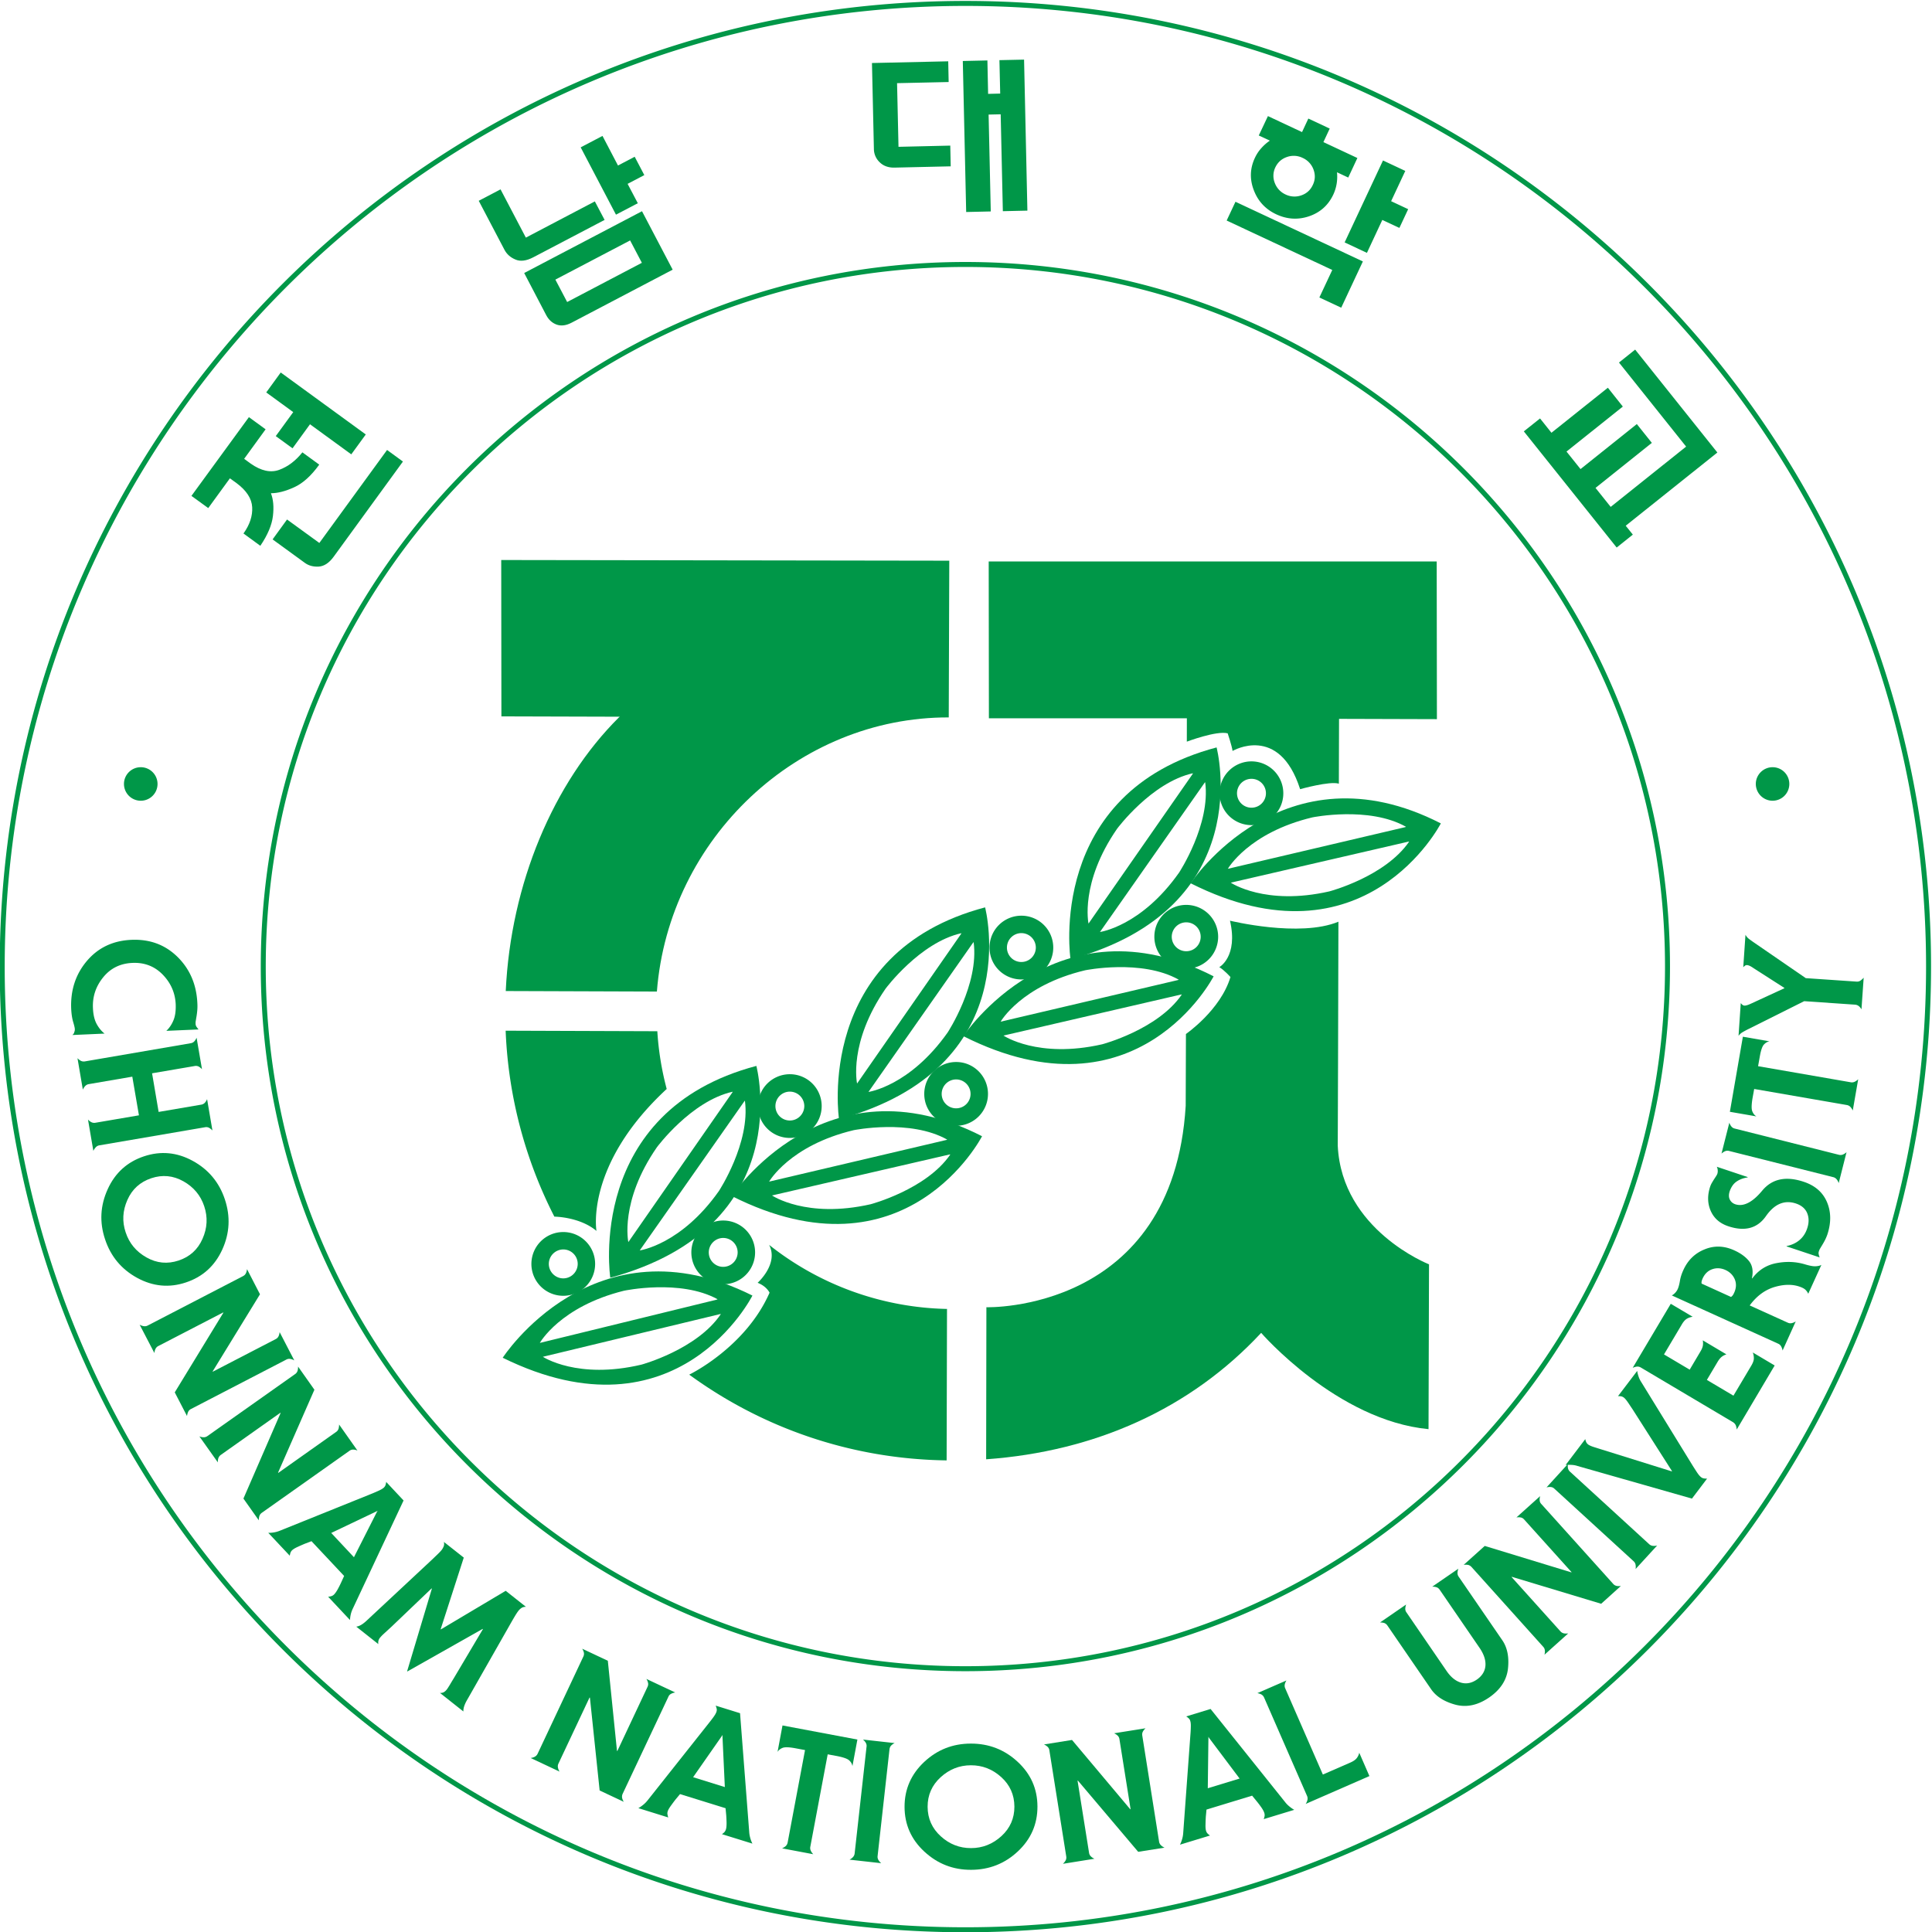 <svg xmlns="http://www.w3.org/2000/svg" xml:space="preserve" width="387.93" height="387.97" viewBox="0 0 387.93 387.97"><defs><clipPath id="a" clipPathUnits="userSpaceOnUse"><path d="M0 842h595V0H0Z"/></clipPath></defs><g clip-path="url(#a)" transform="matrix(1.333 0 0 -1.333 -219.12 755.279)"><path d="M0 0c0 58.41 47.351 105.761 105.765 105.761 58.406 0 105.757-47.351 105.757-105.761 0-58.412-47.351-105.761-105.757-105.761C47.351-105.761 0-58.412 0 0Zm-39.322 0c0 80.125 64.966 145.082 145.087 145.082 80.12 0 145.081-64.957 145.081-145.082 0-80.131-64.961-145.085-145.081-145.085C25.644-145.085-39.322-80.131-39.322 0zm283.23 44.44c4.502-14.004 6.938-28.94 6.938-44.44 0-80.131-64.961-145.085-145.081-145.085C25.644-145.085-39.322-80.131-39.322 0c0 14.094 2.011 27.721 5.766 40.604m-2.378-9.31c14.311 65.081 72.322 113.788 141.699 113.788 68.839 0 126.485-47.956 141.356-112.278m.624-2.854A145.17 145.17 0 0 0 250.846 0c0-80.131-64.961-145.085-145.081-145.085C25.644-145.085-39.322-80.131-39.322 0c0 9.171.855 18.14 2.478 26.836" style="fill:none;stroke:#009748;stroke-width:.75;stroke-linecap:butt;stroke-linejoin:miter;stroke-miterlimit:4;stroke-dasharray:none;stroke-opacity:1" transform="translate(204.037 421.002)"/><path d="M0 0a2.525 2.525 0 0 1 0 5.05c-1.4 0-2.53-1.132-2.53-2.52A2.53 2.53 0 0 1 0 0" style="fill:#009748;fill-opacity:1;fill-rule:nonzero;stroke:none" transform="translate(185.585 445.985)"/><path d="M0 0a2.535 2.535 0 0 0-2.525 2.53c0 1.388 1.14 2.52 2.525 2.52a2.52 2.52 0 0 0 2.522-2.52A2.524 2.524 0 0 0 0 0" style="fill:#009748;fill-opacity:1;fill-rule:nonzero;stroke:none" transform="translate(431.387 445.985)"/><path d="M0 0c-.818-.047-1.522.142-2.109.577l-4.837 3.52 2.176 2.997L.096 3.56l10.201 14.007 2.391-1.743L2.262 1.498C1.574.547.811.051 0 0m-1.312 21.439-2.631-3.622-2.525 1.838 2.632 3.614-4.066 2.965 2.182 3.002 12.811-9.334-2.184-2.995zm-2.387-9.491c-1.318-.601-2.486-.899-3.5-.899.362-.921.463-2.055.304-3.422-.158-1.359-.789-2.856-1.898-4.495l-2.539 1.853c.951 1.33 1.385 2.65 1.312 3.955-.064 1.304-.855 2.518-2.363 3.639l-.993.717-3.262-4.483-2.532 1.837 8.657 11.862 2.515-1.834-3.232-4.445.987-.721c1.572-1.106 3.014-1.414 4.312-.932 1.314.485 2.458 1.363 3.473 2.628l2.539-1.849c-1.206-1.674-2.46-2.816-3.78-3.411" style="fill:#009748;fill-opacity:1;fill-rule:nonzero;stroke:none" transform="translate(212.388 481.254)"/><path d="m0 0 1.776-3.375L13.029 2.53 11.26 5.901Zm.189-6.776c-.667.243-1.188.711-1.559 1.407L-4.697.993l17.747 9.309 4.619-8.805L2.452-6.486c-.827-.434-1.58-.533-2.263-.29m12.23 18.281L9.13 9.783l-5.317 10.14 3.286 1.722 2.333-4.458 2.517 1.319 1.449-2.763-2.516-1.319zM-6.009 3.022c-.754.312-1.299.798-1.647 1.447l-3.886 7.403 3.284 1.722 3.813-7.269 10.391 5.456 1.471-2.788L-3.32 3.364c-1.044-.544-1.935-.664-2.689-.342" style="fill:#009748;fill-opacity:1;fill-rule:nonzero;stroke:none" transform="translate(248.037 524.483)"/><path d="m0 0-1.82-.041.326-14.593-3.704-.084-.509 22.747 3.706.083.107-5.035 1.821.044-.116 5.035 3.711.08.501-22.747-3.698-.084zm-18.214-7.236a2.777 2.777 0 0 0-.884 2.002l-.291 12.959 11.487.257.065-3.121-7.772-.171.217-9.588 7.799.182.066-3.121-8.438-.193c-.935-.022-1.683.243-2.249.794" style="fill:#009748;fill-opacity:1;fill-rule:nonzero;stroke:none" transform="translate(315.116 549.384)"/><path d="M0 0a3.078 3.078 0 0 1-1.625 1.73 3.052 3.052 0 0 1-2.364.138c-.803-.273-1.385-.795-1.754-1.567a2.912 2.912 0 0 1-.078-2.349 3.09 3.09 0 0 1 1.616-1.729 3.082 3.082 0 0 1 2.369-.138c.8.276 1.385.798 1.74 1.573C.275-1.573.297-.793 0 0m2.835-15.148-15.908 7.444 1.327 2.828 19.191-8.989-3.262-6.968-3.291 1.541zm5.221 2.576-3.359 1.573 5.78 12.344 3.356-1.574-2.133-4.56 2.568-1.203-1.321-2.823-2.574 1.202zM3.5-2.124a6.272 6.272 0 0 0-.507-1.664C2.232-5.409 1.006-6.496-.661-7.062c-1.674-.565-3.32-.46-4.944.298-1.617.761-2.749 1.969-3.379 3.632-.637 1.66-.58 3.284.168 4.876.253.541.572 1.026.971 1.464a6.67 6.67 0 0 0 1.282 1.125l-1.673.775 1.379 2.921 5.138-2.41.95 2.038L2.45 6.148 1.5 4.111l5.117-2.397L5.24-1.229l-1.694.794A6.574 6.574 0 0 0 3.5-2.124" style="fill:#009748;fill-opacity:1;fill-rule:nonzero;stroke:none" transform="translate(362.228 541.085)"/><path d="m0 0 1.718-2.157 8.497 6.783 2.255-2.839-8.485-6.775 2.112-2.639 8.482 6.779 2.262-2.832-8.484-6.785 2.284-2.857 11.362 9.081L11.89 8.421l2.434 1.95L26.71-5.133 12.905-16.161l1.072-1.338-2.435-1.946L-2.444-1.946z" style="fill:#009748;fill-opacity:1;fill-rule:nonzero;stroke:none" transform="translate(396.361 503.57)"/><path d="m0 0 .028 9.762 14.742-.043-.031 23.748-67.483.007.029-23.625 29.82-.004v-.017l-.006-3.499s4.463 1.686 6.154 1.255c0 0 .639-1.911.737-2.654 0 0 7.012 4.118 10.175-5.76 0 0 4.458 1.258 5.835.83" style="fill:#009748;fill-opacity:1;fill-rule:nonzero;stroke:none" transform="translate(366.055 448.556)"/><path d="m0 0-.057-21.225-.044-12.521C.507-46.477 13.646-51.61 13.646-51.61l-.073-24.828c-13.789 1.312-25.21 14.504-25.21 14.504C-22.301-73.396-36.663-79.8-53.063-80.978l.037 22.904s28.13-.853 30.021 30.34l.036 10.82s5.214 3.592 6.707 8.58c0 0-.948 1.059-1.682 1.486 0 0 2.865 1.585 1.61 7C-16.334.152-5.835-2.425 0 0" style="fill:#009748;fill-opacity:1;fill-rule:nonzero;stroke:none" transform="translate(365.99 427.763)"/><path d="M0 0a44.545 44.545 0 0 1 26.795-9.653l-.057-22.813c-14.508.195-27.876 4.965-38.773 12.917 0 0 8.476 4.077 12.1 12.343 0 0-.421.957-1.798 1.492 0 0 3.211 2.85 1.733 5.714" style="fill:#009748;fill-opacity:1;fill-rule:nonzero;stroke:none" transform="translate(280.235 379.086)"/><path d="M0 0a44.45 44.45 0 0 0-1.413 8.698l-22.846.08a67.311 67.311 0 0 1 7.338-28.009s3.806-.016 6.343-2.15c0 0-1.763 9.956 10.578 21.381" style="fill:#009748;fill-opacity:1;fill-rule:nonzero;stroke:none" transform="translate(264.807 402.567)"/><path d="m0 0-.016-4.727c-22.698.069-42.158-18.19-43.963-41.295l-22.766.078c.746 16.117 7.149 31.386 17.059 41.232l.123.09-17.836.051-.027 23.552L.065 18.88z" style="fill:#009748;fill-opacity:1;fill-rule:nonzero;stroke:none" transform="translate(307.308 463.263)"/><path d="M0 0c1.205 0 2.176.972 2.184 2.169A2.172 2.172 0 0 1 .016 4.357a2.185 2.185 0 0 1-2.183-2.172C-2.167.987-1.195.008 0 0m-4.792 2.192A4.803 4.803 0 0 0 .023 6.98a4.794 4.794 0 0 0 4.785-4.819A4.798 4.798 0 0 0-.007-2.623a4.798 4.798 0 0 0-4.785 4.815" style="fill:#009748;fill-opacity:1;fill-rule:nonzero;stroke:none" transform="translate(249.218 374.037)"/><path d="M0 0a2.178 2.178 0 0 1 2.182 2.168A2.18 2.18 0 0 1 .016 4.353 2.183 2.183 0 0 1-2.168 2.18C-2.168.975-1.197 0 0 0m-4.792 2.191a4.801 4.801 0 1 0 9.602-.03 4.801 4.801 0 0 0-9.602.03" style="fill:#009748;fill-opacity:1;fill-rule:nonzero;stroke:none" transform="translate(273.312 375.774)"/><path d="M0 0c1.195 0 2.172.968 2.18 2.167A2.184 2.184 0 0 1 .006 4.349 2.174 2.174 0 0 1-2.169 2.18 2.167 2.167 0 0 1 0 0m-4.802 2.188A4.805 4.805 0 0 0 .019 6.973a4.791 4.791 0 0 0 4.779-4.814A4.793 4.793 0 0 0-.015-2.626a4.798 4.798 0 0 0-4.787 4.814" style="fill:#009748;fill-opacity:1;fill-rule:nonzero;stroke:none" transform="translate(283.354 397.817)"/><path d="M0 0a2.166 2.166 0 0 1 2.181 2.165A2.177 2.177 0 0 1 .014 4.351 2.18 2.18 0 0 1-2.169 2.18 2.173 2.173 0 0 1 0 0m-4.792 2.188A4.8 4.8 0 0 0 .021 6.977c2.653-.004 4.791-2.165 4.786-4.816A4.803 4.803 0 0 0-.008-2.632c-2.646.012-4.8 2.169-4.784 4.82" style="fill:#009748;fill-opacity:1;fill-rule:nonzero;stroke:none" transform="translate(308.396 399.653)"/><path d="M0 0a2.175 2.175 0 0 1 2.183 2.167A2.183 2.183 0 0 1 .008 4.35a2.177 2.177 0 0 1-2.177-2.168A2.168 2.168 0 0 1 0 0m-4.792 2.189a4.8 4.8 0 1 0 9.601-.029A4.799 4.799 0 0 0-.008-2.629a4.792 4.792 0 0 0-4.784 4.818" style="fill:#009748;fill-opacity:1;fill-rule:nonzero;stroke:none" transform="translate(318.226 421.694)"/><path d="M0 0a2.173 2.173 0 0 1 2.177 2.174A2.173 2.173 0 0 1 .008 4.353a2.182 2.182 0 0 1-2.19-2.171C-2.182.982-1.21.003 0 0m-4.8 2.197c0 2.649 2.161 4.792 4.823 4.784a4.81 4.81 0 0 0 4.786-4.817A4.812 4.812 0 0 0-.015-2.625 4.803 4.803 0 0 0-4.8 2.197" style="fill:#009748;fill-opacity:1;fill-rule:nonzero;stroke:none" transform="translate(343.065 423.315)"/><path d="M0 0a2.173 2.173 0 0 1 2.189 2.167A2.173 2.173 0 0 1 .013 4.35 2.174 2.174 0 0 1 0 0m-4.799 2.189a4.816 4.816 0 0 0 4.82 4.79A4.803 4.803 0 0 0 4.806 2.16c0-2.65-2.161-4.792-4.814-4.785a4.812 4.812 0 0 0-4.791 4.814" style="fill:#009748;fill-opacity:1;fill-rule:nonzero;stroke:none" transform="translate(352.882 444.935)"/><path d="M0 0c-6.271-1.4-11.433-8.371-11.433-8.371-5.627-8.153-4.284-14.277-4.284-14.277L-.042-.099Zm1.763-1.418L-14-23.912s6.206.859 11.927 8.954c0 0 4.761 7.247 3.915 13.609zm-20.2-26.6S-22.221-2.933 3.568 3.889c0 0 6.38-24.179-22.005-31.907" style="fill:#009748;fill-opacity:1;fill-rule:nonzero;stroke:none" transform="translate(309.2 426.034)"/><path d="M0 0c-5.596 3.146-14.093 1.413-14.093 1.413C-23.729-.882-26.824-6.33-26.824-6.33L-.092-.054zm.363-2.237-26.759-6.186s5.191-3.515 14.856-1.315c0 0 8.389 2.205 12.005 7.497zm-32.806-6.272S-18.479 12.673 5.258.503c0 0-11.42-22.248-37.701-9.012" style="fill:#009748;fill-opacity:1;fill-rule:nonzero;stroke:none" transform="translate(341.933 419.034)"/><path d="M0 0c-6.264-1.399-11.417-8.369-11.417-8.369-5.643-8.154-4.3-14.282-4.3-14.282L-.042-.098Zm1.771-1.421L-14-23.905s6.214.848 11.927 8.95c0 0 4.764 7.248 3.917 13.603zm-20.208-26.6S-22.213-2.936 3.568 3.887c0 0 6.386-24.178-22.005-31.908" style="fill:#009748;fill-opacity:1;fill-rule:nonzero;stroke:none" transform="translate(274.746 402.154)"/><path d="M0 0c-5.59 3.152-14.095 1.419-14.095 1.419C-23.729-.88-26.826-6.33-26.826-6.33L-.096-.046zm.363-2.237L-26.39-8.414s5.183-3.52 14.847-1.324c0 0 8.39 2.211 12.014 7.501zm-32.808-6.266S-18.482 12.674 5.248.509c0 0-11.41-22.249-37.693-9.012" style="fill:#009748;fill-opacity:1;fill-rule:nonzero;stroke:none" transform="translate(307.06 394.94)"/><path d="M0 0c-6.256-1.4-11.42-8.367-11.42-8.367-5.634-8.157-4.299-14.279-4.299-14.279L-.029-.102zm1.776-1.421-15.77-22.491s6.216.852 11.921 8.951c0 0 4.771 7.25 3.929 13.609zm-20.207-26.601S-22.206-2.933 3.574 3.889c0 0 6.38-24.182-22.005-31.911" style="fill:#009748;fill-opacity:1;fill-rule:nonzero;stroke:none" transform="translate(344.065 450.126)"/><path d="M0 0c-5.591 3.15-14.088 1.421-14.088 1.421-9.642-2.302-12.746-7.748-12.746-7.748L-.096-.048zm.361-2.237-26.754-6.18s5.185-3.517 14.849-1.312c0 0 8.382 2.2 12.014 7.492zm-32.806-6.268S-18.482 12.673 5.247.511c0 0-11.417-22.251-37.692-9.016" style="fill:#009748;fill-opacity:1;fill-rule:nonzero;stroke:none" transform="translate(376.17 442.06)"/><path d="M0 0c-5.619 3.091-14.103 1.281-14.103 1.281-9.619-2.383-12.671-7.86-12.671-7.86L-.094-.054zm.376-2.237-26.693-6.43s5.219-3.47 14.861-1.179c0 0 8.375 2.281 11.949 7.613zm-32.741-6.576S-18.604 12.496 5.25.555c0 0-11.217-22.357-37.615-9.368" style="fill:#009748;fill-opacity:1;fill-rule:nonzero;stroke:none" transform="translate(272.47 370.894)"/><path d="M0 0c.27.632.384 1.444.348 2.43C.27 4.148-.384 5.643-1.608 6.903c-1.221 1.255-2.75 1.846-4.569 1.763-1.825-.08-3.286-.798-4.395-2.164-1.109-1.364-1.624-2.904-1.547-4.623.038-.985.227-1.787.551-2.395.329-.606.726-1.097 1.202-1.464l-4.853-.215a.967.967 0 0 1 .198.211.549.549 0 0 1 .09.233.762.762 0 0 1 .069.22c.012.078.019.158.012.243-.004.174-.088.531-.253 1.076-.16.551-.254 1.195-.291 1.945-.122 2.816.665 5.218 2.357 7.223 1.696 2.001 3.926 3.064 6.701 3.186 2.785.123 5.097-.74 6.967-2.581 1.863-1.845 2.855-4.171 2.98-6.987a7.477 7.477 0 0 0-.014-1.05 12.35 12.35 0 0 0-.103-.846C3.452.433 3.414.215 3.387.02a1.774 1.774 0 0 1-.044-.501.831.831 0 0 1 .159-.503c.101-.134.187-.258.283-.373l-4.85-.21C-.624-1.158-.268-.641 0 0" style="fill:#009748;fill-opacity:1;fill-rule:nonzero;stroke:none" transform="translate(190.5 412.89)"/><path d="M0 0a.96.96 0 0 1 .559.29c.137.157.248.337.334.536l.805-4.713a2.272 2.272 0 0 1-.486.391.919.919 0 0 1-.623.096l-15.935-2.73a.929.929 0 0 1-.543-.304 2.272 2.272 0 0 1-.352-.526l-.805 4.715c.148-.165.316-.295.507-.395a.966.966 0 0 1 .606-.086l6.56 1.12-1 5.823-6.548-1.123a.95.95 0 0 1-.551-.29 1.97 1.97 0 0 1-.352-.538l-.807 4.737c.145-.16.317-.292.501-.394a.972.972 0 0 1 .619-.091l15.924 2.734c.241.038.42.138.558.287.138.151.247.337.341.539l.813-4.739c-.152.165-.32.299-.494.4a.96.96 0 0 1-.63.078l-6.395-1.093.987-5.818z" style="fill:#009748;fill-opacity:1;fill-rule:nonzero;stroke:none" transform="translate(194.683 400.204)"/><path d="M0 0c-1.545.868-3.161 1.025-4.842.463C-6.518-.1-7.73-1.189-8.441-2.812c-.72-1.621-.808-3.247-.257-4.883.542-1.649 1.592-2.908 3.144-3.776 1.538-.872 3.16-1.021 4.835-.463 1.683.559 2.886 1.653 3.595 3.267.728 1.629.808 3.259.257 4.915C2.588-2.123 1.551-.872 0 0m-11.402-1.182c1.119 2.455 2.938 4.102 5.464 4.944 2.522.84 4.967.612 7.338-.683C3.77 1.786 5.386-.149 6.243-2.72c.862-2.589.73-5.113-.392-7.569-1.123-2.455-2.944-4.105-5.474-4.945-2.515-.842-4.959-.609-7.331.68-2.379 1.297-3.997 3.24-4.852 5.825-.858 2.575-.72 5.083.404 7.547" style="fill:#009748;fill-opacity:1;fill-rule:nonzero;stroke:none" transform="translate(192.009 388.66)"/><path d="m0 0-9.759-5.053a.933.933 0 0 1-.434-.439 1.691 1.691 0 0 1-.167-.62l-2.219 4.264c.196-.11.398-.183.609-.217a.921.921 0 0 1 .608.099L2.987 5.47c.21.107.354.257.442.443.088.191.145.395.16.616l1.957-3.79-7.133-11.624.021-.039L7.902-4.02c.218.111.362.26.442.448.095.187.137.393.16.612l2.211-4.265a1.679 1.679 0 0 1-.594.222.922.922 0 0 1-.616-.1l-14.349-7.439a.908.908 0 0 1-.434-.44 2.036 2.036 0 0 1-.167-.623l-1.847 3.568L.028-.042z" style="fill:#009748;fill-opacity:1;fill-rule:nonzero;stroke:none" transform="translate(197.997 368.904)"/><path d="m0 0-8.975-6.35a1.038 1.038 0 0 1-.369-.493 1.701 1.701 0 0 1-.073-.638l-2.784 3.92c.202-.081.42-.129.623-.133a.964.964 0 0 1 .595.187L2.213 5.821a.943.943 0 0 1 .377.509c.057.191.08.405.072.628L5.125 3.47-.348-9.016l.031-.042 8.699 6.159a.94.94 0 0 1 .385.504c.049.2.08.41.072.628l2.77-3.928a1.78 1.78 0 0 1-.616.145.912.912 0 0 1-.595-.187L-2.798-15.07a.983.983 0 0 1-.369-.493 1.888 1.888 0 0 1-.08-.643l-2.32 3.278L.031-.042z" style="fill:#009748;fill-opacity:1;fill-rule:nonzero;stroke:none" transform="translate(206.616 353.796)"/><path d="m0 0 .13.195-6.996-3.336 3.422-3.656zm-10.848-4.766c-.309-.13-.673-.287-1.049-.463-.393-.171-.668-.344-.848-.504a1.047 1.047 0 0 1-.269-.413 2.541 2.541 0 0 1-.094-.425l-3.242 3.45a4.427 4.427 0 0 1 1.769.325L-.849 2.738c.332.134.703.291 1.088.467.385.172.66.337.821.486.137.13.223.272.267.428.042.153.073.299.086.429l2.618-2.796-7.634-16.268a4.263 4.263 0 0 1-.314-.864 4.865 4.865 0 0 1-.122-.876l-3.292 3.508c.138.007.284.034.442.076a.996.996 0 0 1 .429.241c.168.164.356.424.566.795.203.367.376.712.52 1.03l.451.986-4.915 5.24z" style="fill:#009748;fill-opacity:1;fill-rule:nonzero;stroke:none" transform="translate(221.14 338.83)"/><path d="m0 0 .038-.03 9.757 5.809L12.84 3.37c-.283 0-.514-.065-.688-.191a1.998 1.998 0 0 1-.442-.417c-.159-.199-.392-.563-.696-1.079a88.159 88.159 0 0 1-.696-1.212L3.894-10.813a4.707 4.707 0 0 1-.391-.922c-.065-.264-.095-.486-.08-.661l-3.53 2.792c.232-.008.428.026.579.115.152.084.289.206.421.367.13.152.281.409.486.737.195.333.392.658.595.988L6.367.012l-.044.026-11.339-6.406-.037.03 3.728 12.442-.044.035-6.048-5.78c-.47-.432-.847-.776-1.124-1.032a5.83 5.83 0 0 1-.643-.67 1.172 1.172 0 0 1-.204-.906L-12.716.383c.197.014.407.092.652.214.241.13.509.325.805.589l9.492 8.854c.237.222.58.54 1.006.956.444.417.74.72.899.922.116.149.218.321.306.528.086.203.101.436.042.697l2.995-2.361z" style="fill:#009748;fill-opacity:1;fill-rule:nonzero;stroke:none" transform="translate(230.76 321.196)"/><path d="m0 0-4.684-9.952a.94.94 0 0 1-.072-.612 1.72 1.72 0 0 1 .238-.593l-4.348 2.046c.223.031.42.091.616.191.187.107.332.249.428.451L-.943 6.15a.952.952 0 0 1 .086.628c-.05.195-.13.39-.252.577l3.863-1.817 1.379-13.57.057-.02 4.538 9.647c.104.215.13.421.081.624a1.78 1.78 0 0 1-.247.585L12.905.758a1.898 1.898 0 0 1-.6-.188.86.86 0 0 1-.429-.455L4.987-14.504a1.04 1.04 0 0 1-.08-.616c.046-.206.132-.405.249-.589l-3.634 1.706L.057-.026z" style="fill:#009748;fill-opacity:1;fill-rule:nonzero;stroke:none" transform="translate(253.185 310.9)"/><path d="m0 0 .013.233-4.437-6.357L.354-7.611zm-7.084-9.501c-.21-.271-.442-.582-.688-.922-.247-.345-.416-.627-.48-.856a.908.908 0 0 1-.027-.483c.027-.164.065-.305.114-.428l-4.509 1.404c.233.126.47.287.725.497.262.206.465.425.652.654l9.195 11.597c.229.291.478.601.723.941.249.34.407.619.472.83.058.18.065.344.021.501a3.21 3.21 0 0 1-.137.421l3.668-1.14 1.384-17.916c.015-.29.073-.593.161-.907a4.58 4.58 0 0 1 .319-.822l-4.59 1.423c.117.077.232.169.349.283.108.118.189.256.246.421.073.23.102.551.102.972-.008.421-.029.802-.052 1.155l-.1 1.078-6.86 2.127z" style="fill:#009748;fill-opacity:1;fill-rule:nonzero;stroke:none" transform="translate(273.21 305.024)"/><path d="M0 0a1.48 1.48 0 0 1-.472.842c-.262.26-.886.481-1.871.673l-1.385.256-2.618-13.923a.936.936 0 0 1 .081-.612 1.82 1.82 0 0 1 .363-.512l-4.699.887c.197.08.385.195.545.336a.98.98 0 0 1 .297.543l2.618 13.923-1.415.265c-.972.183-1.624.206-1.98.06-.348-.145-.602-.347-.747-.611l.747 3.993L.746 3.997Z" style="fill:#009748;fill-opacity:1;fill-rule:nonzero;stroke:none" transform="translate(292.786 300.572)"/><path d="M0 0a.968.968 0 0 1 .254.562l1.79 16.054a.92.92 0 0 1-.122.619 1.714 1.714 0 0 1-.421.471l4.778-.532a1.936 1.936 0 0 1-.523-.367c-.143-.145-.223-.336-.254-.574L3.712.169a.93.93 0 0 1 .122-.601c.111-.183.249-.344.421-.486l-4.77.532C-.327-.283-.144-.16 0 0" style="fill:#009748;fill-opacity:1;fill-rule:nonzero;stroke:none" transform="translate(292.865 286.863)"/><path d="M0 0c-1.305-1.197-1.964-2.682-1.956-4.452.007-1.779.675-3.256 1.986-4.445 1.313-1.19 2.827-1.779 4.552-1.775 1.74 0 3.263.609 4.575 1.802 1.306 1.193 1.966 2.684 1.958 4.452-.008 1.778-.673 3.259-1.985 4.444-1.314 1.19-2.842 1.786-4.582 1.779C2.828 1.801 1.312 1.196 0 0m-2.442-11.207C-4.43-9.371-5.422-7.126-5.43-4.464c-.006 2.658.98 4.907 2.944 6.759C-.513 4.146 1.828 5.067 4.54 5.071c2.726.008 5.076-.902 7.061-2.738 1.987-1.832 2.979-4.078 2.987-6.736.008-2.662-.979-4.915-2.943-6.758-1.972-1.852-4.328-2.777-7.055-2.781-2.704-.012-5.045.902-7.032 2.735" style="fill:#009748;fill-opacity:1;fill-rule:nonzero;stroke:none" transform="translate(306.066 298.89)"/><path d="m0 0 1.732-10.855a.923.923 0 0 1 .284-.555 1.65 1.65 0 0 1 .535-.348l-4.754-.762c.164.15.302.322.405.505.102.188.13.395.094.613L-4.242 4.556a.885.885 0 0 1-.283.561 1.86 1.86 0 0 1-.536.341l4.227.677L7.938-4.304l.052.008-1.676 10.53a.922.922 0 0 1-.282.563 2.08 2.08 0 0 1-.528.344l4.739.754a1.842 1.842 0 0 1-.398-.494c-.101-.176-.13-.382-.093-.62l2.53-15.961a.95.95 0 0 1 .282-.547 1.79 1.79 0 0 1 .537-.36l-3.967-.627L.058.008Z" style="fill:#009748;fill-opacity:1;fill-rule:nonzero;stroke:none" transform="translate(326.694 298.373)"/><path d="m0 0-.122.207-.096-7.753 4.792 1.461zm-.515-11.838a29.09 29.09 0 0 1-.044-1.147c-.014-.421.008-.746.08-.976a.956.956 0 0 1 .248-.421c.117-.114.231-.21.345-.286l-4.522-1.377c.124.236.231.512.319.818.094.318.146.616.166.907L-2.842.444c.029.371.058.765.065 1.186.015.421-.007.742-.08.952a.801.801 0 0 1-.26.425 2.56 2.56 0 0 1-.349.267L.203 4.396l11.23-14.031c.175-.229.392-.451.646-.658.247-.206.493-.374.725-.505l-4.596-1.399c.05.126.086.267.123.425a.992.992 0 0 1-.029.485c-.067.229-.218.52-.457.864-.246.349-.478.654-.703.926l-.682.834-6.873-2.096z" style="fill:#009748;fill-opacity:1;fill-rule:nonzero;stroke:none" transform="translate(346.53 304.78)"/><path d="M0 0a.956.956 0 0 1 .065-.623l5.668-12.981 4.149 1.808c.434.192.756.413.943.65.195.246.324.521.39.827l1.53-3.515-9.599-4.196c.125.187.21.383.262.593a.95.95 0 0 1-.057.612L-3.117-2.012a1.007 1.007 0 0 1-.413.471 2.237 2.237 0 0 1-.603.199L.247.566A1.913 1.913 0 0 1 0 0" style="fill:#009748;fill-opacity:1;fill-rule:nonzero;stroke:none" transform="translate(357.913 312.903)"/><path d="M0 0c-1.675.459-2.894 1.239-3.64 2.334l-6.569 9.569a.983.983 0 0 1-.501.399 2.082 2.082 0 0 1-.623.072l3.937 2.708a2.183 2.183 0 0 1-.129-.604.906.906 0 0 1 .189-.601l6.024-8.793c.645-.945 1.37-1.53 2.174-1.768.798-.233 1.596-.084 2.386.455.783.54 1.218 1.232 1.298 2.07.071.838-.218 1.725-.855 2.67l-6.032 8.794c-.138.194-.298.325-.501.385a1.803 1.803 0 0 1-.631.078l3.944 2.708a2.09 2.09 0 0 1-.13-.601.955.955 0 0 1 .181-.608l6.57-9.571c.753-1.097 1.036-2.516.854-4.253-.189-1.736-1.137-3.194-2.849-4.372C3.385-.099 1.684-.455 0 0" style="fill:#009748;fill-opacity:1;fill-rule:nonzero;stroke:none" transform="translate(383.586 309.828)"/><path d="m0 0 7.352-8.174a.965.965 0 0 1 .538-.313c.202-.035.42-.038.638-.004l-3.576-3.213c.057.214.08.428.057.639a.894.894 0 0 1-.252.565L-6.039 1.515c-.167.175-.349.283-.543.317a2.014 2.014 0 0 1-.639 0l3.176 2.854L8.999.704l.034.03-7.134 7.925c-.158.18-.333.287-.543.318a1.71 1.71 0 0 1-.63 0L4.3 12.189a1.92 1.92 0 0 1-.073-.626.895.895 0 0 1 .262-.574L15.298-1.025a.939.939 0 0 1 .53-.314c.21-.038.427-.038.637-.004l-2.972-2.684L.037.034Z" style="fill:#009748;fill-opacity:1;fill-rule:nonzero;stroke:none" transform="translate(392.075 329.049)"/><path d="M0 0a.931.931 0 0 1-.303.539l-11.92 10.912a.878.878 0 0 1-.572.261 1.742 1.742 0 0 1-.623-.062l3.239 3.55a1.764 1.764 0 0 1-.007-.635.949.949 0 0 1 .314-.547L2.046 3.105a.946.946 0 0 1 .558-.255c.218-.024.429-.004.645.052L0-.643C.038-.425.038-.211 0 0" style="fill:#009748;fill-opacity:1;fill-rule:nonzero;stroke:none" transform="translate(410.751 330.897)"/><path d="M0 0a3.41 3.41 0 0 1 .405-.834l7.757-12.61a66.6 66.6 0 0 1 .624-.972c.24-.359.443-.608.639-.753a.906.906 0 0 1 .449-.187c.166-.02.312-.028.449-.02L8.04-18.39l-17.241 4.915a3.348 3.348 0 0 1-.92.164c-.314.02-.609.016-.872-.022l2.967 3.905c.02-.145.064-.283.124-.425.065-.145.164-.275.317-.394.182-.13.473-.26.878-.386.407-.126.782-.249 1.13-.355l10.594-3.305.02.038-5.974 9.367c-.209.306-.419.627-.658.979-.241.352-.444.593-.616.731-.153.111-.306.18-.459.199a2.785 2.785 0 0 1-.427.023L-.203.85C-.176.589-.104.307 0 0" style="fill:#009748;fill-opacity:1;fill-rule:nonzero;stroke:none" transform="translate(411.202 359.254)"/><path d="M0 0a1.07 1.07 0 0 1-.407.471l-13.898 8.243a.994.994 0 0 1-.616.141 2.526 2.526 0 0 1-.61-.187l5.735 9.646 3.3-1.955a2.392 2.392 0 0 1-.886-.301c-.253-.158-.507-.437-.746-.846l-2.688-4.524 3.87-2.295 1.624 2.746c.197.321.311.612.361.872.038.26.038.524-.014.8l3.56-2.116a2.207 2.207 0 0 1-.71-.367c-.204-.165-.407-.409-.602-.734l-1.631-2.747 4.003-2.371 2.696 4.532c.239.41.371.762.377 1.059.008.307-.044.609-.159.914l3.297-1.958L.138-.627A2.13 2.13 0 0 1 0 0" style="fill:#009748;fill-opacity:1;fill-rule:nonzero;stroke:none" transform="translate(425.848 351.894)"/><path d="M0 0c.072.096.138.222.211.379.326.715.355 1.385.095 2.023-.268.631-.733 1.102-1.4 1.408-.666.297-1.327.343-1.977.122-.655-.222-1.14-.689-1.465-1.396a2.457 2.457 0 0 1-.146-.413.838.838 0 0 1-.007-.363L-.268-.249A.872.872 0 0 1 0 0m11.035.742c-.138.16-.333.29-.564.398-1.146.52-2.489.574-4.018.153C4.925.876 3.626-.065 2.553-1.53l5.728-2.593a.909.909 0 0 1 .609-.069c.21.046.413.13.596.253l-1.981-4.38a1.909 1.909 0 0 1-.211.612.91.91 0 0 1-.455.417L-9.176-.023a2.103 2.103 0 0 1 .891.971c.131.299.237.7.325 1.213.081.517.255 1.064.517 1.633.673 1.492 1.738 2.536 3.203 3.121 1.45.601 2.943.547 4.458-.142.979-.443 1.725-.986 2.242-1.636.507-.639.651-1.499.428-2.574l.05-.02c.921 1.243 2.13 2.013 3.639 2.299 1.509.291 2.944.226 4.307-.184.732-.218 1.268-.313 1.624-.286.363.023.646.092.842.206L11.37.229a1.779 1.779 0 0 1-.335.513" style="fill:#009748;fill-opacity:1;fill-rule:nonzero;stroke:none" transform="translate(425.389 371.49)"/><path d="M0 0c-.659-.099-1.224-.31-1.688-.639-.458-.317-.791-.814-1.024-1.472-.144-.474-.144-.883.031-1.228.172-.344.448-.574.819-.704 1.223-.405 2.588.275 4.065 2.059C3.684-.206 5.765.237 8.445-.657c1.728-.574 2.889-1.6 3.512-3.072.623-1.476.637-3.102.05-4.88a7.248 7.248 0 0 0-.333-.788c-.13-.26-.262-.49-.386-.697-.115-.199-.229-.375-.325-.543a1.684 1.684 0 0 1-.211-.436c-.072-.195-.088-.374-.042-.531.034-.15.078-.302.144-.448l-4.996 1.667.015.046c.775.157 1.421.459 1.949.911.532.451.907 1.029 1.14 1.725.291.856.291 1.63.008 2.318-.283.685-.85 1.17-1.691 1.453-1.732.574-3.24-.061-4.525-1.905-1.289-1.84-3.182-2.348-5.668-1.518-1.283.428-2.161 1.201-2.654 2.33-.487 1.12-.505 2.333-.074 3.644.068.195.154.383.257.563.107.175.216.363.325.536.115.168.21.32.304.466.102.145.158.271.197.367.05.179.073.363.05.544a1.192 1.192 0 0 1-.138.511L.016.046z" style="fill:#009748;fill-opacity:1;fill-rule:nonzero;stroke:none" transform="translate(427.63 389.245)"/><path d="M0 0a.95.95 0 0 1-.517.332L-16.19 4.276a.933.933 0 0 1-.631-.038 2.076 2.076 0 0 1-.529-.354l1.182 4.657c.065-.211.165-.395.297-.561a.905.905 0 0 1 .529-.331L.333 3.702a.96.96 0 0 1 .616.044c.188.082.376.199.535.351L.303-.566A1.629 1.629 0 0 1 0 0" style="fill:#009748;fill-opacity:1;fill-rule:nonzero;stroke:none" transform="translate(441.044 388.951)"/><path d="M0 0c-.305-.048-.58-.21-.832-.477-.257-.267-.473-.898-.639-1.883l-.247-1.384 13.955-2.422a.964.964 0 0 1 .617.086c.189.094.355.221.508.365l-.818-4.708a2.016 2.016 0 0 1-.349.539.973.973 0 0 1-.55.291l-13.95 2.417-.255-1.413c-.158-.972-.173-1.631-.02-1.975.145-.344.348-.595.615-.743l-4.002.693L-4.009.696z" style="fill:#009748;fill-opacity:1;fill-rule:nonzero;stroke:none" transform="translate(430.922 409.743)"/><path d="M0 0a1.012 1.012 0 0 1-.574.222l-7.657.525-8.438-4.217c-.268-.134-.53-.275-.798-.429a2.16 2.16 0 0 1-.652-.569l.333 4.919c.088-.092.166-.176.246-.247a.478.478 0 0 1 .297-.12c.117-.016.262.016.436.068.18.054.376.138.608.245l4.98 2.297v.052l-4.617 2.958a4.48 4.48 0 0 1-.565.347 1.439 1.439 0 0 1-.429.131.494.494 0 0 1-.31-.083 1.904 1.904 0 0 1-.269-.241l.334 4.894c.138-.261.325-.481.572-.662.239-.174.479-.352.732-.522l7.781-5.351 7.655-.523a.9.9 0 0 1 .595.161c.179.13.333.268.47.43L.397-.486A1.6 1.6 0 0 1 0 0" style="fill:#009748;fill-opacity:1;fill-rule:nonzero;stroke:none" transform="translate(444.38 415.045)"/></g></svg>